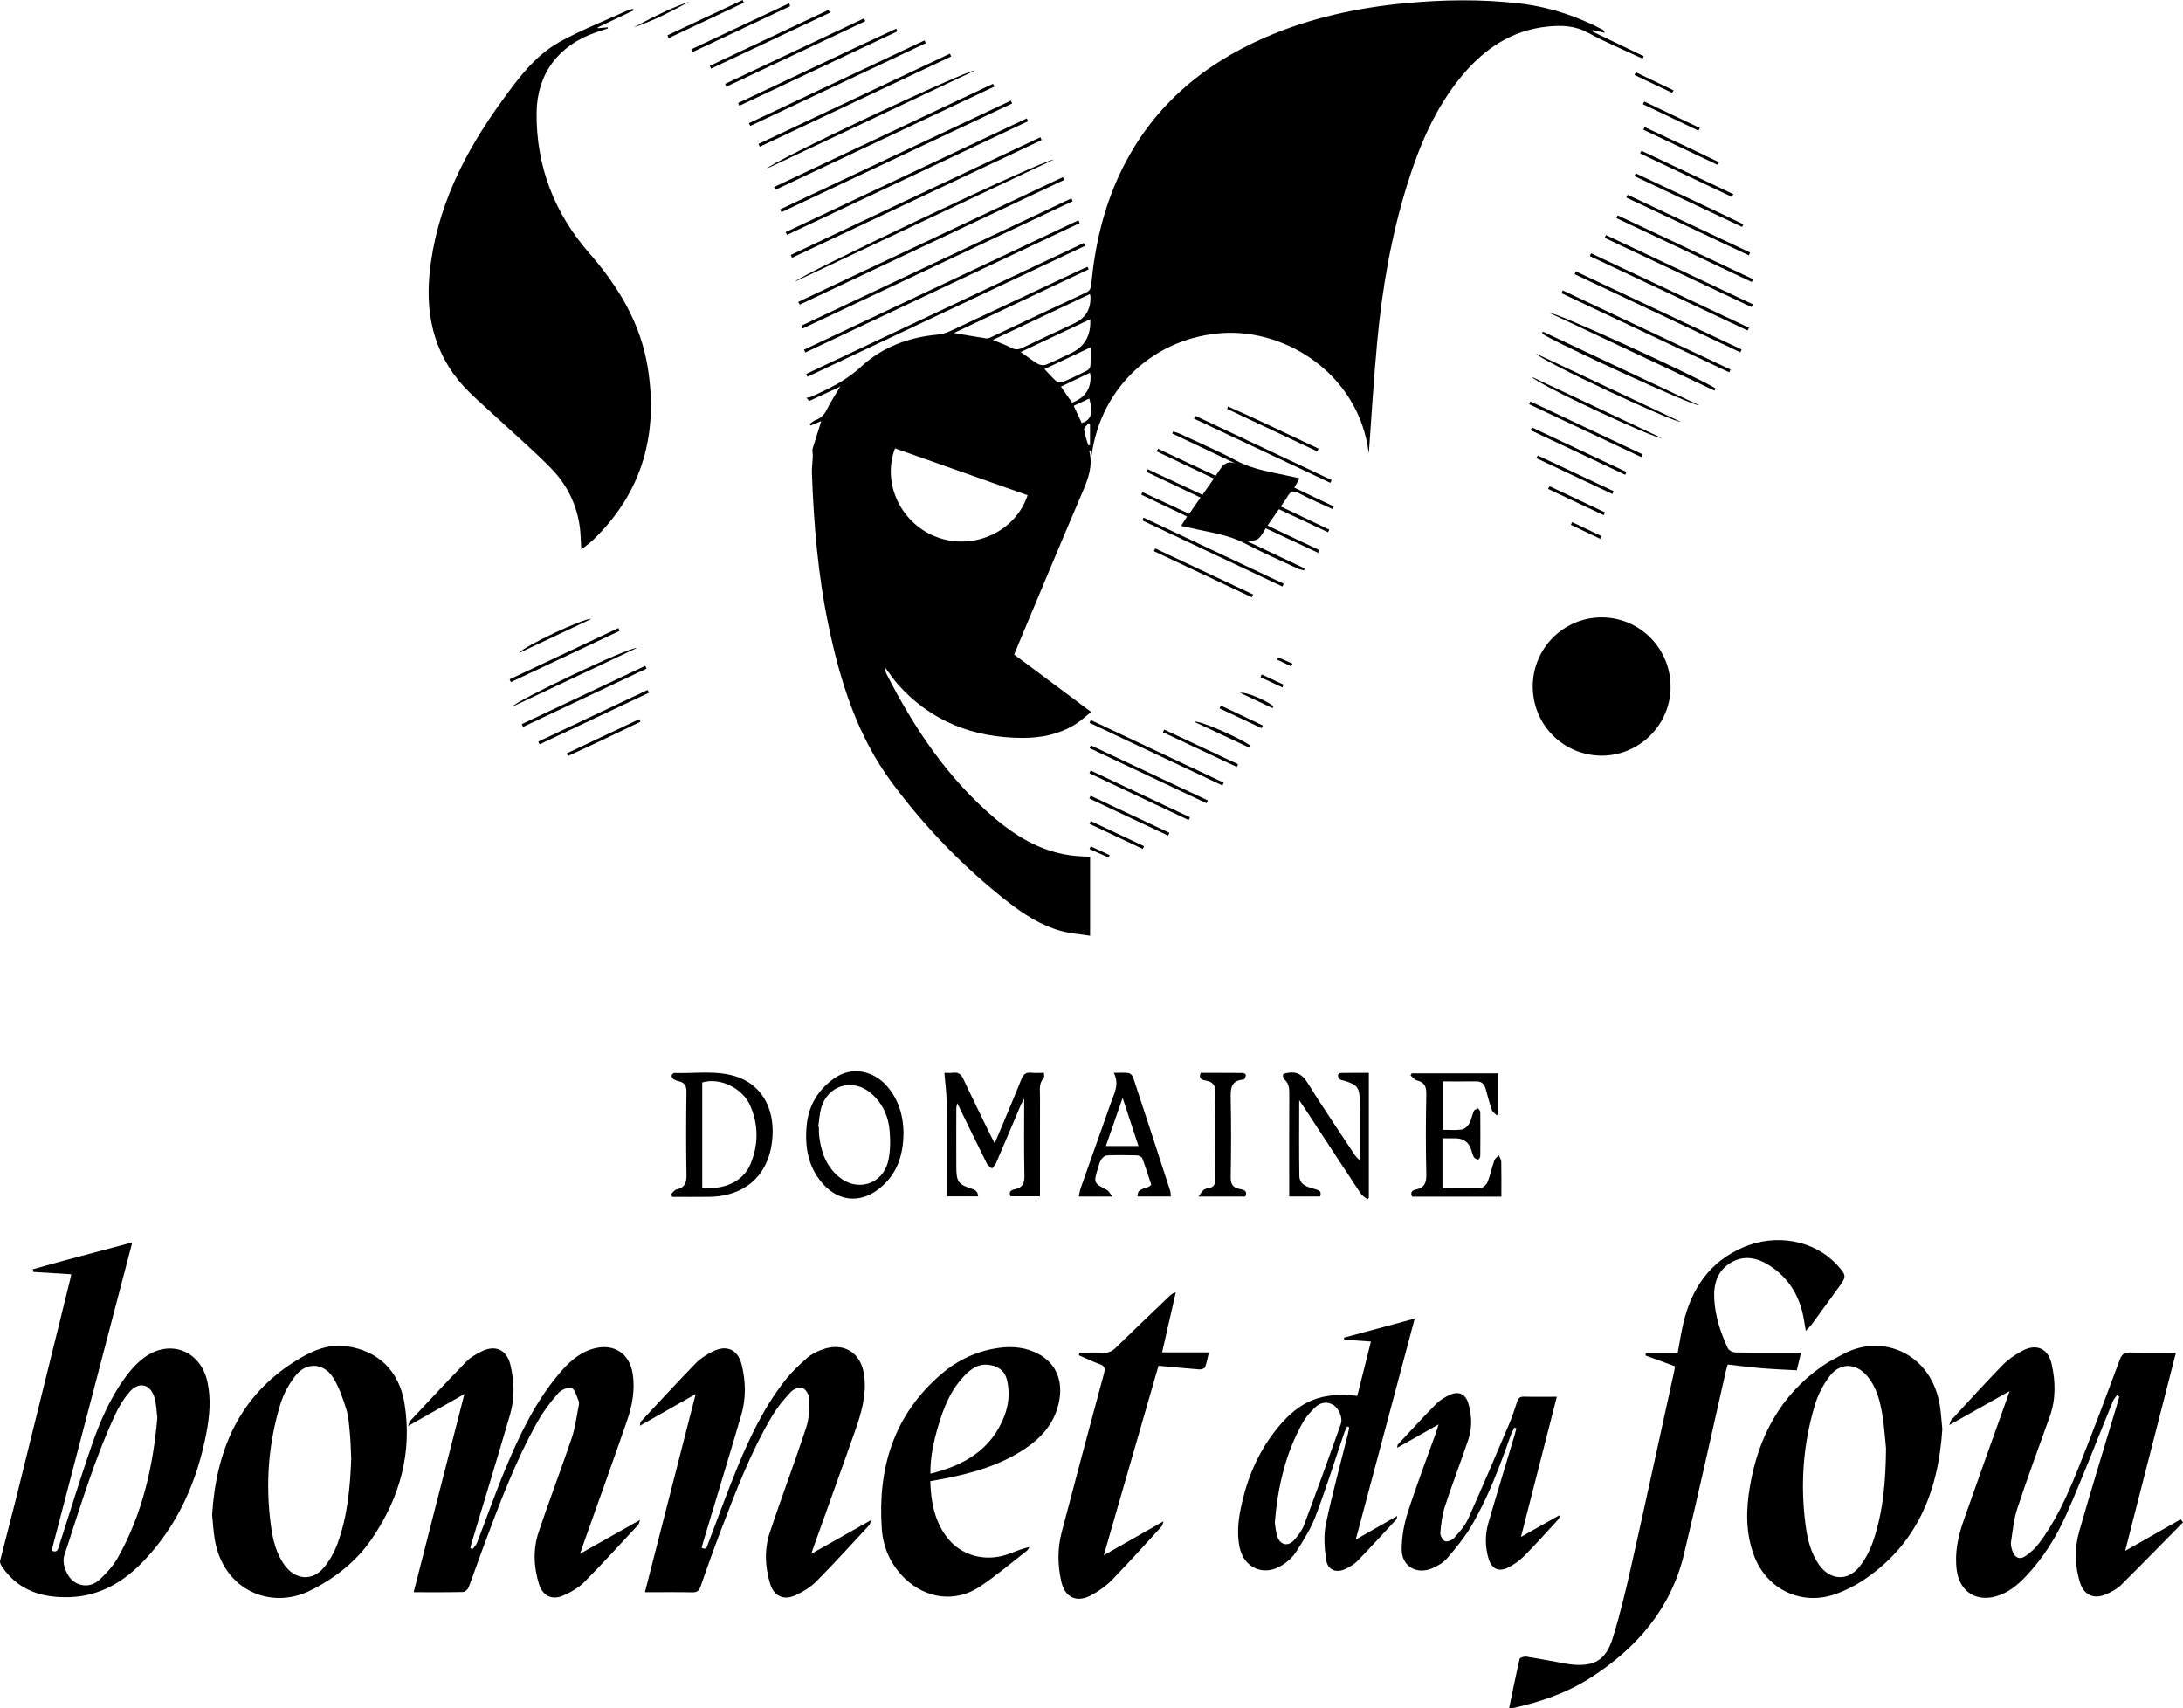 <svg xmlns="http://www.w3.org/2000/svg" id="Ebene_2" data-name="Ebene 2" viewBox="0 0 1539.91 1205.07"><g id="Ebene_1-2" data-name="Ebene 1"><g><path d="m715.4,461.72c17.88,13.33,35.62,26.56,54.3,40.48-4.07,3.2-7.51,6.51-11.49,8.94-11.26,6.85-23.77,9.42-36.81,9.38-34.67-.1-64.58-11.49-88.02-37.77-2.93-3.29-5.36-7.02-8.92-11.74.27,2.18.17,2.97.46,3.55,19.8,38.92,43.69,74.81,77.46,103.19,16.31,13.71,34.44,23.95,56.23,26.03,3.31.32,6.64.38,10.35.58v55.7c-7.02-1.12-14.11-1.58-20.81-3.45-13.83-3.87-25.8-11.58-37-20.3-31.22-24.32-58.55-52.64-82.05-84.31-24.36-32.83-36.38-71.16-44.66-110.74-7.43-35.5-10.4-71.49-11.71-107.65-.14-3.97.56-7.97.64-11.97.03-1.78-.51-3.57-.18-5.01,1.94-6.19,3.88-12.38,6.14-19.61-2.92,1.23-5.19,2.19-7.46,3.15-.26-.34-.52-.68-.77-1.02,1.38-.95,2.64-2.25,4.16-2.79,4.03-1.42,6.41-4.09,8.26-7.94,2.44-5.07,5.67-9.76,9.19-15.67-7.83,3.63-14.84,6.87-21.85,10.11-.65-.75-1.3-1.49-1.96-2.24,1.1-.23,2.27-.31,3.3-.73,2-.81,3.92-1.84,5.88-2.74,10.57-4.85,20.47-10.28,29.28-18.43,14.95-13.83,33.48-20.73,53.83-22.66,3.07-.29,6.23-1.17,9.02-2.47,30.76-14.36,61.45-28.86,92.17-43.31,1.57-.74,3.19-1.35,4.79-2.03.26.58.53,1.16.79,1.74-31.43,14.85-62.86,29.71-95.03,44.91,8.27,1.42,15.57,2.77,22.9,3.83,1.31.19,2.86-.68,4.18-1.31,21.99-10.33,43.93-20.75,65.97-30.98,2.68-1.24,3.52-2.84,3.78-5.61,2.57-27.37,8.62-53.87,20.47-78.84,21.54-45.38,56.95-75.96,102.43-95.68,31.61-13.7,64.84-20.87,99.03-24.08,26.46-2.48,52.91-2.85,79.34.11,20.9,2.34,40.62,8.7,59.24,18.47.69.36,1.31.86,1.68,2.32-2.84-.64-5.69-1.27-8.53-1.91-.13.29-.26.58-.39.87,12.16,5.86,24.32,11.72,36.48,17.58-.26.54-.52,1.08-.78,1.61-1.43-.61-2.89-1.16-4.3-1.83-11.44-5.39-23.17-10.26-34.22-16.35-9.23-5.08-18.69-5.35-28.55-4.35-25.44,2.58-44.82,15.85-60.66,34.99-18.6,22.46-29.71,48.79-38.29,76.28-11.26,36.06-17.65,73.13-21.18,110.65-2.6,27.69-4.21,55.47-5.96,79.19-6.98-56.1-58.6-87.77-102.93-84.92-48.29,3.1-86.29,38.32-92.62,86.45-.47-1.74-.74-2.72-1.03-3.78-.25.22-.64.45-.61.56,2.78,10.51-.84,19.77-4.91,29.27-15.39,35.94-30.39,72.05-45.53,108.09-.83,1.98-1.61,3.97-2.51,6.18Zm9.48-112.4c-31.36-11.08-62.45-22.07-93.53-33.05-9.52,25.16,4.65,53.91,30.52,62.96,25.66,8.97,54.65-4.5,63.01-29.9Zm43.89-141.85c-22.9,10.81-45.41,21.43-68.45,32.31,4.92,2.06,9.19,3.51,13.12,5.6,2.85,1.51,5.1,1.28,7.87-.05,12.11-5.84,24.31-11.5,36.48-17.23q12.28-5.78,11.38-19.47c-.01-.16-.1-.31-.4-1.15Zm.3,17.71c-16.55,7.81-32.59,15.38-49.01,23.13,4.52,3.19,8.18,6.09,12.17,8.43,1.5.88,4.05,1.15,5.63.51,5.98-2.44,11.77-5.37,17.62-8.13q14.53-6.84,13.59-23.94Zm-32.27,35.16c3.06,3.21,5.4,6.03,8.15,8.38,1.03.88,3.28,1.37,4.48.86,5.94-2.51,11.76-5.33,17.5-8.26,1.06-.54,2.18-2.09,2.26-3.25.27-4.06.11-8.16.11-13.03-11.09,5.22-21.49,10.12-32.49,15.3Zm32.08,2.61c-7.13,3.4-13.72,6.54-20.49,9.77,2.86,4.14,5.38,7.76,7.85,11.32q13.58-5.12,13.04-18.89c-.02-.47-.16-.94-.39-2.2Zm-5.82,35.46c6.71-2.15,8.15-6.94,5.34-17.27-3.72,1.73-7.36,3.44-11,5.13,2.04,4.39,3.79,8.13,5.66,12.14Zm4.62,15.77c.41-.1.83-.21,1.24-.31v-14.48c-.29-.31-.58-.61-.86-.92-1.19,1.49-3.52,3.12-3.36,4.45.46,3.82,1.92,7.51,2.99,11.26Z"></path><path d="m447.17,7.19c-8.51,4.05-17.03,8.09-25.54,12.14.05.19.11.39.16.58,2.29-.22,4.58-.44,6.86-.66.07.25.13.5.2.76-3,1-6.01,1.98-9,3.02-25.86,8.98-41.03,29.08-41.32,56.39-.4,37.72,12.51,70.94,37.15,99.16,20.48,23.46,36.11,49.23,41.17,80.19,7.7,47.03-3.52,88.52-38.61,122.22-2.21,2.12-4.77,3.88-8.2,6.65-.37-6.12-.39-10.85-.99-15.5-2.1-16.05-9.01-30.09-20.12-41.57-10.98-11.34-23.01-21.68-34.6-32.43-7.57-7.02-15.36-13.82-22.77-21-23.79-23.07-31.68-51.81-28.55-83.92,4.49-45.97,24.57-85.66,51.28-122.36,11.47-15.77,23.25-31.81,40.67-41.41,15.37-8.47,31.86-14.89,47.88-22.17,1.17-.53,2.52-.66,3.78-.97.18.3.37.6.55.9Z"></path><path d="m50.27,898.87c-9.33-.57-18.05-1.11-26.77-1.65-.12-.62-.24-1.25-.36-1.87,22.98-6.62,46.18-12.47,70.17-18.97-19.12,73.07-38.01,145.24-56.9,217.41,3.89,1.8,4.4-.67,5.22-3.22,7.57-23.61,14.88-47.31,22.96-70.74,5.76-16.69,12.8-32.95,23.15-47.41,3.74-5.22,8.14-10.27,13.18-14.18,18.22-14.14,40.44-5.96,45.38,16.47,2.7,12.26,1.54,24.55-.83,36.71-6.56,33.7-19.92,64.19-43.8,89.35-14.19,14.94-31.1,25.14-52.38,25.85-19.55.65-36.61-4.6-48.08-21.86-.71-1.07-1.42-2.68-1.14-3.79,3.46-13.87,7.23-27.65,10.67-41.52,12.94-52.18,25.79-104.38,38.67-156.58.27-1.1.49-2.22.88-3.99Zm60.71,101.23c-.57-4.31-.64-9.39-1.98-14.12-2.75-9.72-11.03-11.72-17.61-4.1-3.97,4.6-7.34,9.95-9.91,15.47-15.01,32.21-25.06,66.26-36.13,99.91-1.94,5.89,1.96,15.2,7.04,18.59,5.38,3.59,12.45,3.5,17.97-1.66,4.92-4.59,9.63-9.84,12.9-15.67,17-30.31,24.66-63.34,27.72-98.42Z"></path><path d="m490.76,983.33c-13.54,7.71-26.02,14.8-39.38,22.4.34-1.73.26-2.47.59-2.83,12.94-13.87,25.78-27.85,39-41.46,3.29-3.38,7.61-6,11.87-8.15,9.71-4.89,17.68-1.34,20.31,9.23,2.93,11.79,3.21,23.84-.23,35.57-8.86,30.19-18.05,60.27-27.1,90.4-.33,1.1-.56,2.23-.85,3.39,3.65,1.78,3.8-1.14,4.59-3.2,7.02-18.34,13.64-36.85,21.16-54.98,8.82-21.25,18.87-41.97,33.22-60.17,4.5-5.71,9.89-10.8,15.35-15.62,2.91-2.57,6.68-4.46,10.37-5.83,15.22-5.68,27.64,1.73,29.88,17.76,1.98,14.15-2.06,27.42-6.7,40.5-9.62,27.15-19.37,54.24-29.07,81.36-.37,1.04-.7,2.1-1.45,4.33,14.33-8.08,27.68-15.6,42.12-23.74-.68,2-.72,2.99-1.24,3.54-12.36,13.29-24.53,26.76-37.3,39.65-4.11,4.15-9.5,7.39-14.86,9.84-8.24,3.77-15.09.64-17.73-7.99-3.67-12-4.26-24.43-.27-36.38,8.28-24.78,17.51-49.24,25.69-74.05,2.08-6.3,2.24-13.42,2.17-20.16-.03-2.74-2.45-6.75-4.82-7.77-2.03-.87-6.38.92-8.23,2.91-4.84,5.2-9.5,10.78-13.12,16.87-15.2,25.59-25.74,53.33-36.31,81.01-4.99,13.06-9.67,26.24-14.28,39.44-1.04,2.99-2.45,4.1-5.69,4.04-10.94-.21-21.89-.08-33.51-.08,11.95-46.66,23.72-92.67,35.8-139.83Z"></path><path d="m291.79,1123.16c11.96-46.7,23.71-92.58,35.8-139.82-13.47,7.66-25.97,14.77-39.7,22.58.8-2.16.88-3,1.34-3.49,13.21-14.07,26.35-28.21,39.8-42.05,2.83-2.91,6.64-5.06,10.31-6.93,9.9-5.05,18.05-1.59,20.68,9.23,2.82,11.61,3.18,23.54-.19,35.08-8.86,30.35-18.12,60.59-27.21,90.87-.32,1.08-.57,2.17-.85,3.26.46.33.92.65,1.39.98,1.1-1.43,2.6-2.71,3.23-4.33,6.79-17.54,12.99-35.31,20.23-52.65,9.83-23.54,20.78-46.57,37.32-66.36,6.78-8.11,14.36-15.43,25.01-18.28,14.28-3.82,25.3,3.55,27.43,18.18,1.62,11.16-.37,22.01-3.97,32.44-9.88,28.63-20.17,57.12-30.3,85.67-.87,2.45-1.71,4.91-2.98,8.53,14.4-8.13,27.74-15.66,42.35-23.92-.75,2.12-.8,2.94-1.24,3.41-12.6,13.51-24.99,27.23-38,40.33-4.1,4.13-9.58,7.29-14.97,9.64-7.83,3.41-14.41.25-16.98-7.9-3.84-12.16-4.39-24.75-.35-36.85,7.43-22.25,15.86-44.17,23.37-66.4,2.48-7.33,3.4-15.2,4.95-22.83.23-1.11.3-2.47-.13-3.46-1.42-3.2-2.44-7.97-4.88-8.92-2.39-.94-7.33,1.17-9.38,3.49-5.35,6.08-10.39,12.63-14.37,19.67-16.2,28.65-27.51,59.47-39.02,90.18-3.39,9.04-6.44,18.21-9.92,27.21-.55,1.43-2.53,3.26-3.89,3.29-11.31.26-22.62.15-34.89.15Z"></path><path d="m1534.91,954.17c-11.99,46.82-23.75,92.73-35.8,139.8,13.68-7.77,26.44-15.01,39.19-22.25.54.72,1.08,1.43,1.62,2.15-14.65,14.86-29.2,29.83-44.05,44.5-2.76,2.72-6.54,4.63-10.16,6.21-8.66,3.78-15.72.67-18.49-8.34-3.65-11.88-3.91-24.15-.52-35.99,8.61-30.09,17.86-59.99,26.84-89.97.5-1.68.93-3.39,1.4-5.09l-1.64-.98c-.98,1.42-2.25,2.71-2.88,4.27-10.79,26.33-20.96,52.92-32.41,78.96-7.17,16.31-16.65,31.53-29.06,44.62-5.79,6.1-12.22,11.37-20.46,13.84-14.49,4.36-26.18-3.24-28.18-18.25-1.63-12.22.95-23.93,4.93-35.31,10.12-28.91,20.52-57.72,30.81-86.58.38-1.06.73-2.13,1.53-4.48-14.42,8.12-27.85,15.68-42.54,23.94.81-2.15.9-2.98,1.35-3.47,11.99-12.96,23.82-26.07,36.14-38.71,4-4.1,9-7.5,14.08-10.22,9.85-5.27,18.13-1.64,20.59,9.18,2.84,12.46,3.13,25.02-1.32,37.38-7.74,21.46-15.62,42.88-22.78,64.53-2.53,7.63-3.32,15.87-4.52,23.89-.33,2.16.43,4.65,1.23,6.79,1.6,4.27,4.95,5.74,8.74,3.2,3.66-2.45,7.12-5.58,9.76-9.09,11.73-15.55,19.75-33.21,26.98-51.11,10.48-25.92,20.22-52.15,29.98-78.35,1.48-3.97,3.26-5.31,7.43-5.18,10.46.31,20.94.1,32.2.1Z"></path><path d="m1181.57,963.79c-7.2-2.64-13.99-5.13-20.78-7.61.06-.49.12-.97.18-1.46h22.44c1.41-7.58,2.41-14.48,4.01-21.25,5.74-24.35,18.48-43.35,42.14-53.58,23.02-9.96,49.72-5.12,65.64,11.66.34.36.7.72,1.03,1.09,6.34,7.16,6.37,7.75.78,15.47-6.25,8.63-12.5,17.27-18.8,25.86-.99,1.35-2.25,2.5-4.38,4.83-.59-3.52-.94-5.55-1.28-7.59-2.66-16.26-10.31-29.46-24.29-38.48-8.63-5.57-18.04-7.6-27.35-2.03-9.42,5.64-12.22,14.92-11.68,25.39.63,12.33,4.42,23.87,9.57,34.94.71,1.53,3.44,2.95,5.27,2.99,13.49.25,26.99.14,40.48.14h5.9c-1.02,4.25-1.9,7.93-2.98,12.45-8.15-.46-16.23-.76-24.27-1.42-7.96-.66-15.88-1.7-24.46-2.64-.43,1.52-.98,3.19-1.37,4.89-9.81,43-19.18,86.11-29.51,128.99-9.24,38.34-33.2,66.07-65.79,87-17.04,10.95-35.89,17.34-55.54,21.61-.43.09-.93-.1-1.96-.22,2.42-11.65,4.72-23.17,7.39-34.61.21-.9,3.16-1.87,4.65-1.63,9.7,1.53,19.34,3.39,29.01,5.13.82.15,1.64.28,2.47.37,16.18,1.7,24.52-2.67,29.41-18.21,5.33-16.95,9.4-34.33,13.31-51.68,10.24-45.47,20.09-91.02,30.09-136.54.25-1.13.41-2.28.7-3.87Z"></path><path d="m149.64,1068.42c2.92-45.48,18.98-83.46,58.82-108.39,10.93-6.84,22.59-12.3,36.19-10.36,22.08,3.15,36.99,17.27,40.71,40.51,5.56,34.73-3.36,66.39-22.95,95.13-11,16.14-25.92,27.81-43.42,36.6-27.74,13.91-61.39.02-67.48-35.88-1-5.88-1.28-11.89-1.88-17.62Zm98.11-39.61c-.32-6.34-.39-12.01-.94-17.63-.56-5.79-.85-11.77-2.59-17.24-2.49-7.83-5.15-15.95-9.61-22.72-6.49-9.84-18.4-10.37-25.81-1.24-4.8,5.91-8.75,13.13-10.98,20.4-8.56,27.89-10.62,56.49-6.76,85.43,1.37,10.28,3.71,20.37,10.17,28.87,7.39,9.73,18.98,10.65,26.93,1.42,4.23-4.92,7.62-11,9.87-17.12,7.19-19.59,9-40.16,9.73-60.18Z"></path><path d="m1370.12,1008.15c-2.86,44.54-18.25,82.33-57.25,107.5-5.41,3.49-11.36,6.35-17.4,8.59-23.91,8.86-48.72-2.52-57.93-26.33-6.28-16.23-5.97-32.96-3.08-49.73,5.98-34.71,21.46-63.84,50.84-84.46,4.74-3.33,10-5.94,15.13-8.67,28.03-14.91,62.38.2,68,36.71.83,5.41,1.14,10.91,1.69,16.41Zm-39.72,13.4c-.63-6.09-1.14-14.08-2.34-21.96-1.56-10.24-3.88-20.39-10.7-28.65-7.96-9.65-19.32-10.01-26.76-.13-4.41,5.85-8.06,12.76-10.19,19.76-8.5,27.91-10.58,56.5-6.71,85.43,1.31,9.78,3.6,19.38,9.38,27.65,7.7,11.04,20.21,12.01,28.53,1.59,4.16-5.21,7.46-11.51,9.63-17.83,7.1-20.68,8.98-42.22,9.17-65.85Z"></path><path d="m656.22,1044.8c.47,14.8,3.02,28.53,12.22,40.18,9.73,12.32,26.32,16.87,42,11.55,5.08-1.73,9.95-4.07,15.75-5.25-.63.91-1.08,2.05-1.91,2.7-11.05,8.55-21.71,17.7-33.33,25.38-16.95,11.2-37.6,8.45-52.43-5.69-10.14-9.68-15.59-21.9-16.52-35.46-2.93-42.63,8.48-80.14,41.89-108.84,11.71-10.06,25.35-16.5,40.81-18.59,9.99-1.35,19.63-.31,28.56,4.71,11.97,6.73,16.89,19,13.65,33.97-3.16,14.61-12.32,24.85-24.37,32.81-17.56,11.6-37.4,17.12-57.79,21.01-2.6.5-5.21.94-8.53,1.54Zm.09-5.26c23.82-5.88,42.85-16.83,52.07-40.37,3.15-8.05,3.98-16.48,2.15-25.02-1.32-6.16-5.1-9.77-11.34-11.12-6.98-1.51-12.4,1.17-17.19,5.73-10.89,10.36-16.28,23.78-20.36,37.78-3.06,10.51-5.46,21.2-5.33,33Z"></path><path d="m956.36,1086.03c10.22-5.84,19.4-11.08,29.24-16.69-.29,1.3-.23,2.04-.57,2.41-9.05,9.77-18.04,19.6-27.29,29.18-2.26,2.34-5.26,4.12-8.21,5.6-6.81,3.43-12.97,1.18-14.07-6.33-1.21-8.25-1.83-17.11-.15-25.17,4.44-21.34,10.28-42.38,15.53-63.55.38-1.54.59-3.13.88-4.7-.46-.19-.92-.37-1.38-.56-.72,1.53-1.6,3-2.14,4.59-6.66,19.53-12.79,39.25-20.1,58.53-3.38,8.92-8.62,17.25-13.82,25.34-2.51,3.91-6.43,7.35-10.46,9.77-12.77,7.69-26.47,1.4-29.44-13.17-2.22-10.87-.55-21.58,1.93-32.17,4.48-19.07,12.41-36.54,24.83-51.81,15.65-19.23,31.26-25.57,56.3-22.66,3.15-12.54,6.33-25.18,9.63-38.31-6.6-.45-12.68-.87-18.76-1.28-.11-.48-.21-.96-.32-1.44,16.24-4.38,32.49-8.76,49.95-13.47-13.94,52.25-27.62,103.53-41.59,155.9Zm-57.12-11.94c.47,2.69.67,6.41,1.82,9.81,2,5.92,7.43,7.21,11.66,2.64,2.89-3.12,5.65-6.79,7.13-10.72,8.89-23.64,17.46-47.4,25.94-71.19,1.6-4.5-1.35-11.23-5.26-13.57-4.7-2.82-9.23-1.7-12.84,1.72-3.34,3.16-6.53,6.77-8.76,10.76-12.07,21.59-17.58,45.08-19.68,70.55Z"></path><path d="m761.44,954.17c5.55,0,11.11-.21,16.65.07,3.61.18,6.25-.89,8.84-3.42,12.51-12.22,25.19-24.27,37.81-36.37,1.17-1.12,2.38-2.2,4.66-2.83-3.16,13.9-6.33,27.79-9.64,42.33h33.01c-.97,3.98-1.52,7.37-2.74,10.49-.36.92-2.66,1.64-4.01,1.54-9.44-.71-18.86-1.65-28.8-2.57-12.71,44.02-25.43,88.09-38.59,133.65,14.45-8.21,27.71-15.75,42.14-23.96-.74,2.09-.81,3.06-1.33,3.62-11.59,12.64-23.04,25.42-34.98,37.72-4.11,4.23-9.18,7.8-14.36,10.66-10.5,5.79-18.87,2.01-21.49-9.63-2.59-11.5-2.69-23.21.31-34.65,9.78-37.36,19.76-74.67,29.84-111.95.98-3.64.52-5.36-3.16-6.65-4.95-1.74-9.68-4.11-14.51-6.2.11-.62.22-1.24.33-1.86Z"></path><path d="m1081.22,483.88c.17-26.86,22.07-48.54,48.85-48.37,27.01.17,48.57,22.2,48.37,49.41-.2,26.68-22.46,48.46-49.15,48.1-26.93-.37-48.24-22.15-48.07-49.13Z"></path><path d="m1014.83,1004.76c-10.13,5.71-19.34,10.91-29.23,16.49.22-1.24.14-1.94.44-2.27,8.97-9.62,17.83-19.35,27.07-28.71,2.73-2.77,6.36-4.92,9.96-6.5,5.92-2.61,10.61-.44,12.55,5.78,2.67,8.59,3.02,17.45.11,26.03-5.34,15.76-11.33,31.31-16.5,47.13-1.93,5.91-2.67,12.3-3.21,18.53-.17,1.98,1.66,5.3,3.35,5.94,1.67.62,5-.78,6.41-2.35,3.64-4.06,7.52-8.3,9.72-13.18,9.96-22.14,19.43-44.51,28.94-66.85,2.21-5.2,4.04-10.58,5.75-15.97.83-2.63,1.99-3.73,4.9-3.64,7.47.22,14.94.07,23.11.07-8.41,32.86-16.68,65.19-25.31,98.93,9.68-5.47,18.29-10.35,26.91-15.22.24.29.48.57.72.86-.81,1.1-1.54,2.28-2.46,3.27-7.68,8.32-15.21,16.8-23.2,24.81-3.23,3.24-7.24,5.96-11.36,8-6.2,3.07-11.22.73-13.29-5.91-2.64-8.45-2.77-17.16-.32-25.63,5.97-20.63,12.28-41.16,18.44-61.74.5-1.67.88-3.38,1.31-5.06-.47-.2-.94-.4-1.41-.59-.88,1.86-1.93,3.66-2.61,5.6-7.89,22.32-16.12,44.53-28.36,64.89-4.68,7.78-10.58,14.91-16.53,21.81-2.6,3.02-6.49,5.28-10.23,6.91-11.21,4.89-21.84-1.32-21.75-13.51.07-8.65,1.67-17.6,4.32-25.86,6.04-18.86,13.15-37.37,19.81-56.03.59-1.66,1.07-3.36,1.91-6.02Z"></path><path d="m848.25,349.03c2.67-3.81,5.22-7.46,8.02-11.46-13.63-6.48-26.96-12.81-40.29-19.14.3-.62.6-1.24.9-1.86,13.39,6.28,26.79,12.56,40.64,19.06,3.71-4.87,6.25-12.52,15.03-8.2-15.19-7.2-30.37-14.39-45.56-21.59.15-.48.29-.95.44-1.43,1.48.44,3.04.71,4.42,1.36,13.56,6.35,27.34,12.29,40.55,19.3,12.38,6.56,25.92,8.14,39.16,11.19,1.6.37,3.21.74,5.17,1.2-1.3,2.3-2.42,4.26-3.7,6.53,9.41,4.49,18.61,8.88,27.81,13.27-.31.61-.61,1.22-.92,1.83-7.86-3.68-15.88-7.05-23.52-11.15-4.08-2.18-6.2-1.39-8.21,2.37-1.23,2.31-2.95,4.36-4.74,6.95,11.61,5.54,22.92,10.94,34.24,16.34-.3.61-.6,1.21-.89,1.82-11.46-5.36-22.91-10.72-34.67-16.22-2.65,3.82-5.18,7.46-8,11.51,12.49,5.92,24.57,11.65,36.66,17.39-.3.63-.61,1.25-.91,1.88-12.22-5.73-24.44-11.45-36.96-17.32-1.93,2.72-3.28,5.95-5.71,7.61-2.02,1.38-5.3.91-7.94,1.25,13.42,6.37,27.22,12.92,41.02,19.47-.15.45-.29.91-.44,1.36-1.51-.43-3.12-.67-4.53-1.33-12.35-5.78-24.91-11.21-36.94-17.6-12.21-6.49-25.64-7.95-38.69-11.06-1.94-.46-3.89-.86-6.49-1.42,1.36-2.16,2.56-4.06,4.17-6.61-10.81-5.16-21.56-10.28-32.31-15.4.28-.6.57-1.2.85-1.79,10.9,5.06,21.8,10.13,32.96,15.31,2.63-3.78,5.16-7.43,7.97-11.48-12.99-6.18-25.57-12.16-38.15-18.14.29-.61.58-1.22.86-1.83,12.77,5.96,25.54,11.92,38.68,18.05Z"></path><path d="m666.17,756.77c1.87,0,4.04.23,6.15-.05,3.71-.49,5.64,1.03,7.22,4.39,6.13,13.11,12.57,26.08,18.9,39.1.86,1.76,1.77,3.49,3.18,6.26,1.27-2.94,2.17-4.95,3.01-6.97,5.32-12.74,10.77-25.43,15.87-38.26,1.4-3.53,3.25-4.96,7-4.53,2.78.31,5.63.06,8.89.06,0,1.43.46,2.94-.07,3.51-3.67,3.92-2.68,8.7-2.69,13.27-.04,21.48-.02,42.97-.02,64.45,0,1.82,0,3.64,0,5.87h-20.74c-1.57-3.04.3-4.45,3.01-4.98,5.65-1.1,6.88-4.38,6.75-9.9-.41-17.47-.15-34.95-.15-53.98-1.23,2.24-1.87,3.2-2.31,4.24-5.87,13.78-11.67,27.58-17.6,41.33-.6,1.38-1.88,2.47-2.84,3.69-1.22-1.15-2.89-2.07-3.59-3.48-6.89-13.82-13.62-27.73-20.87-42.6-.37,1.83-.67,2.64-.68,3.44-.03,13.82-.07,27.65,0,41.47.06,10.76,1.35,12.41,11.5,15.67q3.79,1.22,3.87,5.16h-21.83c-.09-1.78-.26-3.69-.26-5.61-.02-20.32.12-40.64-.09-60.95-.07-6.62-1.01-13.23-1.61-20.6Z"></path><path d="m916.48,776.09c0,18.4-.18,35.82.09,53.24.11,6.86,6.08,8.03,11.2,9.5,2.71.78,4.83,1.6,3.39,5.18h-21.74c0-2.04,0-3.82,0-5.6,0-22.32-.06-44.64.05-66.96.02-3.8-.25-7.19-3.32-9.94-.82-.74-1.4-2.51-1.09-3.5.21-.69,2.09-1.01,3.28-1.22,6.43-1.15,10.46,1.28,14.04,7.07,10.34,16.69,21.45,32.91,32.26,49.31,1.24,1.88,2.5,3.75,4.75,5.35,0-12.22,0-24.44,0-36.66,0-1.66-.07-3.33-.13-4.99-.36-9.97-1.6-11.6-11.01-14.53-1.11-.35-2.44-.43-3.27-1.12-.72-.6-1.21-1.9-1.16-2.86.03-.56,1.32-1.48,2.05-1.5,6.46-.12,12.92-.07,19.73-.07v88.11c-.34.37-.67.74-1.01,1.11-1.6-1.36-3.62-2.44-4.74-4.12-12.97-19.56-25.81-39.21-38.69-58.84-1.37-2.08-2.78-4.14-4.68-6.96Z"></path><path d="m1059.06,844.13h-62.9c-1.56-3.02-.04-4.5,2.57-5.01,6.29-1.23,7.55-4.98,7.41-11.04-.45-18.65-.41-37.33-.01-55.98.12-5.53-1.17-8.7-6.76-10.01-1.65-.38-2.93-2.32-4.38-3.54.3-.47.59-.94.89-1.41h61.05v28.68c-.35.31-.7.63-1.05.94-1.19-1.21-2.97-2.21-3.47-3.66-1.7-4.86-3.02-9.87-4.36-14.85-.93-3.47-2.81-5.49-6.63-5.45-7.8.07-15.61.02-23.81.02v34.15c4.68,0,9.2.44,13.57-.2,1.96-.29,4.18-2.41,5.26-4.28,1.54-2.69,1.97-6,3.25-8.87.39-.88,2.01-1.22,3.07-1.8.5.91,1.43,1.81,1.44,2.73.1,10.33.1,20.66-.01,30.99,0,.87-1.18,2.51-1.53,2.44-1.1-.23-2.47-.87-3-1.78-.91-1.55-1.28-3.41-1.84-5.16q-2.59-8.07-11.19-8.08c-2.95,0-5.9,0-9.1,0v35.15c9.26,0,18.22.22,27.16-.19,1.67-.08,3.98-2.39,4.68-4.18,1.93-4.94,3.02-10.21,4.75-15.24.48-1.38,2.05-2.38,3.12-3.56.61,1.46,1.73,2.91,1.76,4.38.17,8.12.08,16.25.08,24.81Z"></path><path d="m473.05,842.65c1.42-1.26,2.67-3.3,4.29-3.65,5.93-1.3,7.01-4.83,6.91-10.43-.35-19.31-.28-38.62-.02-57.93.06-4.34-.98-6.93-5.34-7.91-1.44-.32-2.9-.91-4.11-1.74-.64-.44-1.14-1.73-.99-2.49.13-.67,1.27-1.65,1.94-1.63,14.58.51,29.39-2.08,43.66,2.54,17.17,5.56,26.69,21.37,25.57,41.77-1.47,26.54-18.1,42.62-44.67,43.06-8.64.14-17.28.02-25.92.02-.44-.54-.88-1.07-1.33-1.61Zm22.32-5.01c15.2,2.05,28.82-4.26,33.9-16.24,5.78-13.62,5.9-27.65.02-41.28-5.49-12.74-21.51-20.29-33.92-16.56v74.08Z"></path><path d="m637.35,798.41c0,18.23-5.57,31.47-18.41,41-12.36,9.17-26.8,7.94-37.41-3.2-11.41-11.98-14.03-26.81-12.47-42.65,1.33-13.49,7.7-24.2,18.57-32.31,14.08-10.5,29.28-4.67,37.37,4.16,9.2,10.04,12.13,22.27,12.34,33.01Zm-60.12-3.53c.16.01.31.03.47.04,0,1.66-.14,3.34.02,4.98,1.12,11.61,4.59,22.22,13.79,30.06,12.94,11.04,30.97,5.75,34.97-10.73,1.65-6.79,1.64-14.21,1.1-21.24-.78-10.22-4.79-19.38-12.67-26.37-13.28-11.77-31.56-6.23-35.9,10.93-1.01,4-1.2,8.21-1.77,12.32Z"></path><path d="m784.71,844.05h-23.76c.55-2.37.84-4.43,1.52-6.36,7.07-20.07,14.21-40.12,21.31-60.18,2.28-6.45,6.02-12.69,1.9-20.73,4.22,0,7.34-.28,10.37.14,1.21.17,2.81,1.66,3.21,2.89,8.82,26.68,17.51,53.4,26.18,80.13.38,1.18.3,2.5.46,4.07h-23.46c-.3-7,6.82-4.58,9.65-8.37-1.97-5.92-3.97-12.38-6.36-18.68-.39-1.03-2.51-1.94-3.86-1.98-6.98-.2-13.99-.26-20.96.04-1.46.06-3.31,1.6-4.16,2.97-1.2,1.93-1.7,4.31-2.39,6.53-3.03,9.75-2.77,10.14,6.45,14.85,1.33.68,2.09,2.45,3.9,4.68Zm7.21-69.62c-4.22,12.12-7.97,22.88-11.83,33.95h22.98c-3.64-11.08-7.15-21.76-11.15-33.95Z"></path><path d="m878.46,844.05h-32.98c1.53-2.09,2.32-3.66,3.56-4.7.95-.79,2.44-1.07,3.73-1.3,3.62-.65,4.56-2.71,4.53-6.31-.18-20.15-.31-40.31.06-60.45.1-5.27-1.32-7.99-6.49-9-2.41-.47-5.73-.9-3.9-5.5,9.77,0,19.73-.03,29.68.06.78,0,2.14.83,2.18,1.36.07.96-.6,2.01-1.05,2.97-.1.21-.59.32-.91.35-8.96.82-8.85,6.85-8.71,13.81.37,18.14.35,36.31-.02,54.45-.11,5.25,1.22,8.01,6.49,8.96,2.4.43,5.65,1.07,3.82,5.3Z"></path><path d="m765.41,173.4c-65.25,30.78-130.5,61.56-195.75,92.33-.31-.66-.62-1.31-.93-1.97,65.25-30.78,130.5-61.55,195.76-92.33.31.66.62,1.31.93,1.97Z"></path><path d="m567.14,246.68c64.52-30.43,129.04-60.86,193.57-91.28.31.65.62,1.31.93,1.96-64.52,30.43-129.03,60.86-193.55,91.29-.32-.66-.63-1.31-.95-1.97Z"></path><path d="m756.7,141.88c-63.49,29.94-126.98,59.89-190.47,89.83-.31-.66-.62-1.31-.93-1.97,63.49-29.94,126.98-59.88,190.47-89.83.31.66.62,1.31.93,1.97Z"></path><path d="m563.08,212.97c62.23-29.35,124.46-58.69,186.69-88.04.31.65.62,1.31.93,1.96-62.19,29.34-124.39,58.67-186.58,88.01-.35-.64-.69-1.29-1.04-1.93Z"></path><path d="m743.42,112.52c-60.61,28.59-121.22,57.17-182.54,86.09,1.79-3.69,176.5-86.68,182.54-86.09Z"></path><path d="m557.78,179.86c58.69-27.68,117.38-55.37,176.08-83.05.31.65.62,1.31.93,1.96-58.69,27.69-117.38,55.37-176.07,83.06-.31-.66-.62-1.31-.93-1.97Z"></path><path d="m725.19,85.5c-56.68,26.73-113.36,53.46-170.03,80.18-.31-.65-.62-1.31-.92-1.96,56.69-26.74,113.38-53.48,170.07-80.22.29.67.59,1.33.88,2Z"></path><path d="m713.98,72.97l-162.73,76.69-.92-1.96c54.25-25.57,108.49-51.14,162.74-76.72.3.66.61,1.32.91,1.99Z"></path><path d="m545.99,131.94c51.49-24.27,102.98-48.55,154.47-72.82.31.65.62,1.31.93,1.96-51.45,24.26-102.91,48.52-154.36,72.79-.35-.64-.69-1.28-1.04-1.93Z"></path><path d="m687.62,49.78c-48.93,23.07-97.32,45.89-146.46,69.06,2.2-4.38,142.2-70.26,146.46-69.06Z"></path><path d="m670.98,39.81c-45.01,21.23-90.03,42.46-135.04,63.69-.31-.65-.62-1.31-.92-1.96,45.01-21.23,90.03-42.46,135.04-63.69.31.65.62,1.31.92,1.96Z"></path><path d="m528.3,86.89c41.29-19.47,82.57-38.94,123.86-58.41.31.65.61,1.3.92,1.95-41.28,19.47-82.57,38.95-123.85,58.42-.31-.65-.62-1.31-.92-1.96Z"></path><path d="m1102.38,204.87c39.45,18.6,78.9,37.2,118.34,55.81-.31.65-.61,1.3-.91,1.95-39.43-18.59-78.86-37.17-118.29-55.76.29-.67.58-1.34.86-2Z"></path><path d="m1227.63,248.52c-38.98-18.38-77.95-36.76-116.93-55.14.3-.65.61-1.3.91-1.95,38.98,18.37,77.96,36.74,116.94,55.11-.31.66-.61,1.32-.92,1.98Z"></path><path d="m1209.45,275.56c-38.57-18.18-77.14-36.35-116.18-54.75,3.35-1.2,105.26,45.64,116.85,53.16-.22.53-.45,1.06-.67,1.59Z"></path><path d="m520.69,72.62c37.2-17.4,74.2-35.22,111.5-52.4.29.62.57,1.24.86,1.86-37.18,17.52-74.36,35.04-111.54,52.55-.27-.67-.55-1.34-.82-2.01Z"></path><path d="m1232.77,233.14c-37.1-17.5-74.21-35-111.31-52.5.3-.65.61-1.3.91-1.95,37.12,17.5,74.24,34.99,111.37,52.49-.32.65-.65,1.3-.97,1.95Z"></path><path d="m1198.64,285.87c-3.57,1.09-103.87-45.2-110.91-50.61.21-.45.41-.9.62-1.34,36.59,17.23,73.17,34.47,110.28,51.95Z"></path><path d="m1235.53,216.61c-34.52-16.28-69.05-32.56-103.57-48.84.31-.65.61-1.3.92-1.95,34.52,16.28,69.05,32.56,103.57,48.84-.31.65-.61,1.3-.92,1.95Z"></path><path d="m1083.56,249.44c33.8,15.93,67.6,31.86,101.93,48.05-3.97,1.07-99.27-43.36-101.93-48.05Z"></path><path d="m904.59,413.72c-32.93-15.54-65.86-31.07-98.79-46.61.31-.65.61-1.3.92-1.95,32.93,15.53,65.86,31.05,98.79,46.58-.31.66-.61,1.32-.92,1.98Z"></path><path d="m610.39,14.95c-32.66,15.39-65.33,30.77-97.99,46.16-.3-.65-.6-1.3-.91-1.95,32.7-15.41,65.4-30.83,98.1-46.24.27.68.53,1.35.8,2.03Z"></path><path d="m843.14,293.29c32.08,15.12,64.16,30.24,96.23,45.36-.3.65-.6,1.3-.91,1.95-32.07-15.11-64.13-30.21-96.2-45.32.29-.66.58-1.33.87-1.99Z"></path><path d="m1235.67,198.9c-31.82-15.02-63.64-30.04-95.46-45.06l.93-1.94c31.86,15.03,63.72,30.07,95.58,45.1-.35.63-.7,1.27-1.06,1.9Z"></path><path d="m862.35,554.1c-31.27-14.75-62.54-29.49-93.82-44.24l.91-1.94c31.25,14.72,62.49,29.45,93.74,44.17-.28.67-.56,1.34-.84,2.01Z"></path><path d="m1080.63,265.88c30.27,14.27,60.54,28.53,91.44,43.09-3.94,1.09-88.81-38.49-91.44-43.09Z"></path><path d="m456.07,471.63c-29.03,13.7-58.06,27.4-87.09,41.11-.31-.65-.61-1.3-.92-1.95,29.03-13.7,58.06-27.4,87.09-41.1.31.65.61,1.3.92,1.95Z"></path><path d="m449.19,457.1c-29.04,13.69-58.08,27.39-87.72,41.36,1.72-3.81,83.12-42.54,87.72-41.36Z"></path><path d="m1233.55,180.08c-28.77-13.58-57.54-27.16-86.31-40.74.31-.65.62-1.29.92-1.94,28.82,13.6,57.64,27.19,86.47,40.79-.36.63-.72,1.26-1.08,1.9Z"></path><path d="m585.34,8.96c-27.91,13.14-55.82,26.28-83.74,39.42-.3-.65-.6-1.3-.9-1.95,27.93-13.16,55.86-26.32,83.79-39.47.28.67.56,1.33.84,2Z"></path><path d="m851.13,566.62c-27.51-12.97-55.01-25.94-82.52-38.9.3-.65.6-1.29.9-1.94,27.49,12.95,54.98,25.89,82.48,38.84-.29.67-.57,1.34-.86,2.01Z"></path><path d="m1079.56,283.18c26.37,12.44,52.74,24.88,79.11,37.31-.3.65-.61,1.29-.91,1.94l-79.1-37.28c.3-.66.6-1.32.9-1.98Z"></path><path d="m437.07,445.02c-25.56,12.04-51.13,24.09-76.69,36.13-.3-.65-.61-1.29-.91-1.94,25.56-12.05,51.13-24.11,76.69-36.16.3.66.61,1.31.91,1.97Z"></path><path d="m457.85,488.6c-25.74,12.15-51.47,24.29-77.21,36.44-.31-.64-.62-1.29-.92-1.93,25.69-12.14,51.38-24.27,77.08-36.41.35.63.71,1.26,1.06,1.9Z"></path><path d="m1228.89,160.07c-25.32-11.95-50.64-23.9-75.95-35.86.31-.64.61-1.28.92-1.92,25.31,11.97,50.75,23.67,75.91,35.94-.29.61-.58,1.22-.88,1.83Z"></path><path d="m838.54,578.5c-23.36-11.01-46.71-22.03-70.07-33.04.3-.65.6-1.29.91-1.94l70.02,32.99-.86,1.99Z"></path><path d="m557.34,4.36c-22.94,10.79-45.87,21.58-68.81,32.37-.3-.65-.6-1.3-.9-1.96,23.02-10.83,46.04-21.66,69.06-32.48.22.69.43,1.38.65,2.07Z"></path><path d="m883.07,421.34c-23.03-10.85-46.06-21.7-69.08-32.54.3-.65.6-1.3.9-1.94,23.03,10.84,46.06,21.68,69.09,32.53-.3.65-.61,1.31-.91,1.96Z"></path><path d="m1146.47,334.93c-22.25-10.49-44.49-20.98-66.74-31.47.31-.65.61-1.3.92-1.95,22.2,10.46,44.4,20.92,66.6,31.39-.26.68-.52,1.35-.78,2.03Z"></path><path d="m1221.59,138.83c-21.54-10.19-43.08-20.38-64.62-30.57.31-.64.62-1.28.93-1.92,21.61,10.2,43.21,20.41,64.82,30.61-.38.62-.75,1.25-1.13,1.87Z"></path><path d="m866.19,286.71c21.54,9.45,42.65,19.82,63.95,29.79-.3.65-.61,1.29-.91,1.94-21.19-9.99-42.39-19.98-63.58-29.97.18-.59.37-1.17.55-1.76Z"></path><path d="m824.01,589.46c-18.53-8.73-37.05-17.46-55.58-26.2.3-.65.6-1.3.91-1.94,18.53,8.72,37.05,17.44,55.58,26.16l-.91,1.98Z"></path><path d="m1137.4,348.47l-53.57-25.24c.31-.65.62-1.3.92-1.95l53.48,25.2c-.28.66-.56,1.33-.84,1.99Z"></path><path d="m470.79,24.89c17.69-8.3,35.38-16.59,53.06-24.89.29.63.58,1.27.87,1.9l-52.99,24.94c-.32-.65-.63-1.31-.95-1.96Z"></path><path d="m1160.13,89.63c17.53,8.21,35.11,16.32,52.49,24.85-.3.62-.6,1.23-.9,1.85-17.49-8.27-34.98-16.54-52.47-24.81.29-.63.59-1.26.88-1.89Z"></path><path d="m821.21,514.63c17.37,8.15,34.74,16.3,52.12,24.45l-.88,1.92c-17.36-8.16-34.72-16.31-52.08-24.47.28-.63.56-1.27.84-1.9Z"></path><path d="m451.81,509.1c-17,8.22-34.02,16.38-51.21,24.19-.29-.61-.57-1.22-.86-1.83,17.03-8.04,34.06-16.07,51.09-24.11l.97,1.75Z"></path><path d="m417.06,436.61c-17.13,8.08-33.59,15.84-50.94,24.02,3.07-4.64,46.24-24.95,50.94-24.02Z"></path><path d="m1093.11,343c13.02,6.15,26.03,12.3,39.05,18.44-.31.65-.61,1.3-.92,1.95-13.08-6.17-26.16-12.35-39.24-18.52.37-.62.74-1.25,1.11-1.87Z"></path><path d="m881.66,527.55c-13.03-6.12-26.07-12.24-39.28-18.44,2.88-1.41,31.7,11.06,39.82,16.98-.18.49-.36.97-.54,1.46Z"></path><path d="m1198.04,92.12c-13.05-6.21-26.09-12.41-39.14-18.62.32-.64.64-1.27.96-1.91,13.09,6.24,26.17,12.48,39.26,18.72-.36.6-.71,1.2-1.07,1.81Z"></path><path d="m446.95,19.36c12.85-6.88,25.64-13.5,39.28-18.18-12.78,6.91-25.65,13.6-39.28,18.18Z"></path><path d="m769.47,579.18c12.52,5.91,25.04,11.82,37.56,17.73-.3.65-.61,1.3-.91,1.95-12.53-5.91-25.06-11.83-37.6-17.74.31-.64.63-1.29.94-1.93Z"></path><path d="m861.19,497.7c9.88,4.69,19.75,9.37,29.63,14.06-.3.63-.59,1.27-.89,1.9-9.89-4.66-19.78-9.32-29.67-13.98.31-.66.62-1.32.93-1.98Z"></path><path d="m1179.44,65.45l-26.48-12.59c.32-.63.63-1.26.95-1.89l26.67,12.8c-.38.56-.75,1.12-1.13,1.68Z"></path><path d="m897.72,499.53c-7.41-3.49-14.83-6.99-22.78-10.73,3.58-1.05,17.55,4.86,23.31,9.33-.18.47-.36.93-.53,1.4Z"></path><path d="m1109.01,368.3c6.91,3.3,13.82,6.59,20.73,9.89-.31.63-.63,1.26-.94,1.89l-20.7-9.89c.31-.63.61-1.26.92-1.89Z"></path><path d="m904.62,484.93c-5.15-2.42-10.29-4.83-15.44-7.25.29-.64.57-1.29.86-1.93,5.12,2.4,10.25,4.8,15.37,7.21-.26.66-.52,1.32-.79,1.97Z"></path><path d="m782.05,604.92c-4.5-2.01-8.99-4.02-13.49-6.02.28-.64.57-1.27.85-1.91,4.46,2.09,8.92,4.19,13.38,6.28-.25.55-.49,1.1-.74,1.65Z"></path><path d="m910.77,470.02c-3.26-1.55-6.51-3.11-9.77-4.66.25-.54.5-1.09.75-1.63,3.32,1.48,6.65,2.95,9.97,4.43-.32.62-.64,1.24-.95,1.87Z"></path></g></g></svg>